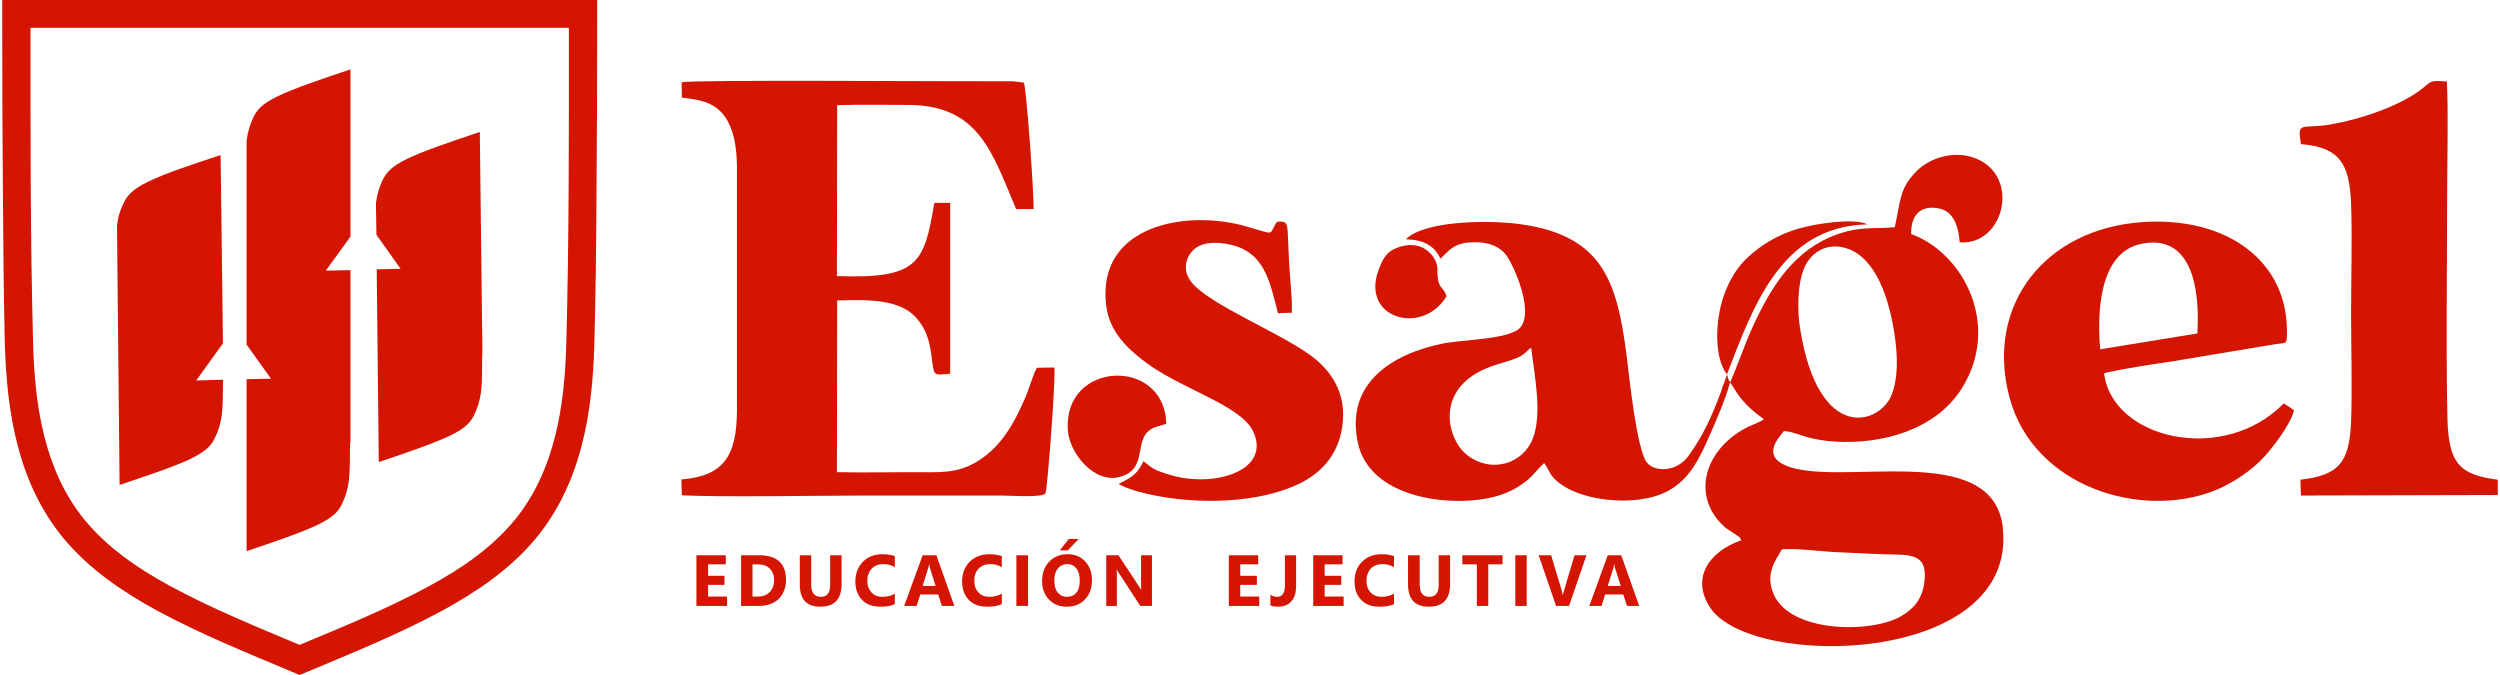 <?xml version="1.0" encoding="UTF-8"?>
<!DOCTYPE svg PUBLIC "-//W3C//DTD SVG 1.0//EN" "http://www.w3.org/TR/2001/REC-SVG-20010904/DTD/svg10.dtd">
<!-- Creator: CorelDRAW 2020 (64-Bit) -->
<svg xmlns="http://www.w3.org/2000/svg" xml:space="preserve" width="500px" height="135px" version="1.0" style="shape-rendering:geometricPrecision; text-rendering:geometricPrecision; image-rendering:optimizeQuality; fill-rule:evenodd; clip-rule:evenodd"
viewBox="0 0 9609 2599"
 xmlns:xlink="http://www.w3.org/1999/xlink"
 xmlns:xodm="http://www.corel.com/coreldraw/odm/2003">
 <defs>
  <style type="text/css">
   <![CDATA[
    .fil0 {fill:#D41502}
    .fil1 {fill:#D41502;fill-rule:nonzero}
   ]]>
  </style>
 </defs>
 <g id="Capa_x0020_1">
  <g id="_1781540385936">
   <path class="fil0" d="M6641 1441c100,-258 207,-570 541,-577 -2,-1 -4,-2 -5,-2 -1,-1 -3,-2 -5,-2 -50,-18 -183,-1 -258,21 -79,23 -145,65 -192,109 -137,126 -143,376 -81,451zm-1080 -300c-12,-43 -35,-21 -35,-104 0,-39 -30,-70 -56,-83 -35,-18 -78,-11 -113,6 -29,14 -45,44 -58,81 -68,187 171,252 262,100zm-2074 -737c275,0 325,185 417,401l67 0c3,-47 -27,-460 -37,-487l-42 -5c-229,1 -1241,-7 -1276,4l1 59c84,9 128,23 165,72 35,49 46,117 47,190l0 948c-2,167 -49,247 -214,260l2 61c150,8 528,1 703,1l531 0c25,0 153,9 166,-8 7,-11 41,-454 34,-485l-67 1c-13,21 -29,77 -41,106 -42,99 -92,195 -186,253 -80,50 -145,43 -252,43 -96,0 -194,2 -291,0l1 -661c115,-4 235,-5 299,61 63,65 60,139 71,201 6,32 25,22 65,20l0 -658 -61 0c-39,233 -61,293 -375,282l1 -658c90,-3 182,-1 272,-1zm3366 1711c66,-4 144,8 210,11 73,3 148,8 220,9 80,1 127,10 119,97 -6,73 -41,110 -86,138 -112,70 -433,69 -496,-84 -32,-76 7,-128 33,-171zm-966 -776c13,105 43,255 7,348 -37,98 -159,139 -255,64 -78,-62 -134,-274 121,-349 22,-7 51,-15 73,-24 34,-15 40,-32 54,-39zm1036 -71c-12,-73 -11,-173 15,-235 24,-59 87,-104 169,-75 108,38 160,194 180,336 11,73 14,161 -12,226 -45,115 -281,189 -352,-252zm427 -367c-1,-70 34,-114 109,-98 54,12 73,66 78,130 173,14 238,-262 54,-326 -87,-30 -179,8 -222,54 -66,68 -59,114 -82,214 -89,7 -131,-3 -215,25 -175,60 -265,207 -342,381 -11,23 -71,184 -77,191 -8,-11 -6,-12 -12,-31 -2,8 -2,7 -11,34 -5,8 -10,30 -16,44 -32,86 -68,164 -121,236 -48,66 -133,62 -161,25 -38,-50 -67,-324 -77,-408 -38,-293 -92,-478 -446,-513 -105,-10 -333,-8 -404,62 77,4 109,28 133,75 33,-31 50,-60 121,-63 62,-3 105,15 131,48 31,41 107,214 57,278 -38,49 -224,48 -301,64 -195,40 -376,153 -326,383 46,210 343,244 497,213 49,-9 93,-26 128,-50 49,-32 54,-51 92,-86 14,17 18,35 33,53 81,95 319,120 441,56 72,-38 110,-99 148,-181 30,-66 76,-171 94,-239 2,2 27,42 31,48 30,40 58,64 99,94 -14,12 -49,23 -68,33 -173,93 -209,277 -77,387l45 30c15,13 4,0 13,16 -130,46 -192,150 -120,259 157,241 1186,224 1127,-308 -38,-343 -637,-150 -839,-240 -88,-40 -23,-106 -4,-131 29,0 61,16 93,24 32,8 65,14 99,16 189,13 392,-47 491,-201 157,-246 7,-526 -193,-598zm728 444c-11,-135 -8,-376 163,-407 190,-36 222,175 211,346l-374 61zm15 92c80,-19 186,-34 265,-46l396 -66c39,-6 42,2 43,-33 9,-289 -234,-458 -554,-437 -379,25 -609,322 -514,676 93,346 510,470 792,357 73,-30 141,-79 183,-123 28,-28 111,-134 120,-186l-39 -26c-232,238 -662,138 -692,-116zm1320 -1123c-47,-3 -56,-7 -84,18 -84,73 -245,126 -357,146 -120,22 -136,-17 -121,77 148,12 187,74 193,228 5,137 0,283 0,421 0,138 5,285 0,422 -7,156 -48,204 -195,221l2 61 758 -2 0 -59c-144,-19 -190,-58 -194,-238 -6,-270 -1,-591 -1,-867 0,-140 5,-289 -1,-428zm-5114 1549c17,12 52,23 72,29 184,51 431,52 600,-19 91,-38 162,-103 185,-209 28,-136 -31,-223 -98,-280 -113,-95 -417,-210 -483,-303 -36,-50 -11,-109 28,-131 45,-26 123,-14 167,5 93,42 113,135 142,251l54 -2c1,-63 -8,-132 -11,-196 -9,-152 4,-158 -47,-154 -34,53 -1,51 -117,18 -227,-66 -573,-8 -541,298 10,106 84,171 138,214 137,110 379,173 428,276 70,145 -131,216 -304,173 -91,-26 -81,-31 -118,-57 -16,35 -34,55 -66,72l-29 15zm183 -231c-5,-258 -396,-244 -379,23 5,89 102,209 201,181 119,-32 39,-162 141,-193l37 -11z"/>
   <path class="fil1" d="M2791 2333l-118 0 0 -195 113 0 0 35 -68 0 0 44 63 0 0 35 -63 0 0 45 73 0 0 36zm54 0l0 -195 69 0c69,0 104,31 104,95 0,30 -10,54 -28,73 -19,18 -45,27 -76,27l-69 0zm44 -160l0 124 21 0c19,0 34,-6 45,-17 11,-11 17,-27 17,-47 0,-18 -6,-33 -17,-44 -10,-10 -25,-16 -45,-16l-21 0zm343 75c0,59 -27,88 -82,88 -53,0 -79,-28 -79,-86l0 -112 44 0 0 113c0,31 12,47 37,47 24,0 36,-15 36,-46l0 -114 44 0 0 110zm205 78c-14,7 -32,10 -55,10 -30,0 -54,-8 -71,-26 -17,-18 -26,-41 -26,-71 0,-31 10,-56 29,-76 19,-19 44,-29 75,-29 19,0 35,3 48,7l0 43c-13,-8 -27,-12 -44,-12 -19,0 -33,6 -45,17 -11,12 -17,28 -17,47 0,19 6,34 16,45 11,12 25,17 43,17 18,0 33,-4 47,-12l0 40zm229 7l-48 0 -14 -44 -69 0 -14 44 -48 0 71 -195 53 0 69 195zm-72 -77l-21 -66c-1,-5 -3,-11 -3,-18l-1 0c-1,6 -2,12 -4,17l-21 67 50 0zm255 70c-14,7 -33,10 -56,10 -30,0 -54,-8 -71,-26 -17,-18 -26,-41 -26,-71 0,-31 10,-56 29,-76 20,-19 45,-29 76,-29 19,0 35,3 48,7l0 43c-13,-8 -28,-12 -45,-12 -18,0 -33,6 -44,17 -12,12 -17,28 -17,47 0,19 5,34 16,45 10,12 25,17 43,17 17,0 33,-4 47,-12l0 40zm101 7l-45 0 0 -195 45 0 0 195zm149 3c-28,0 -51,-9 -68,-27 -18,-18 -27,-42 -27,-71 0,-31 9,-56 27,-75 18,-19 42,-29 71,-29 28,0 51,9 68,28 17,18 26,42 26,72 0,31 -9,55 -27,74 -18,19 -41,28 -70,28zm2 -164c-15,0 -28,6 -37,18 -9,11 -13,26 -13,45 0,20 4,35 13,46 9,12 21,17 36,17 15,0 27,-5 36,-16 9,-11 13,-26 13,-46 0,-20 -4,-36 -13,-47 -8,-11 -20,-17 -35,-17zm44 -97l-42 44 -31 0 35 -44 38 0zm282 258l-45 0 -80 -123c-5,-7 -8,-12 -10,-16l-1 0c1,7 1,17 1,32l0 107 -41 0 0 -195 47 0 78 118c3,6 6,11 10,16l0 0c-1,-4 -1,-13 -1,-26l0 -108 42 0 0 195zm413 0l-117 0 0 -195 113 0 0 35 -69 0 0 44 64 0 0 35 -64 0 0 45 73 0 0 36zm142 -78c0,27 -6,47 -18,60 -12,14 -29,21 -52,21 -11,0 -20,-1 -29,-5l0 -41c8,5 16,8 26,8 20,0 30,-15 30,-44l0 -116 43 0 0 117zm183 78l-117 0 0 -195 113 0 0 35 -69 0 0 44 64 0 0 35 -64 0 0 45 73 0 0 36zm194 -7c-14,7 -33,10 -56,10 -30,0 -53,-8 -70,-26 -18,-18 -26,-41 -26,-71 0,-31 9,-56 29,-76 19,-19 44,-29 75,-29 19,0 35,3 48,7l0 43c-13,-8 -28,-12 -45,-12 -18,0 -33,6 -44,17 -11,12 -17,28 -17,47 0,19 5,34 16,45 11,12 25,17 43,17 17,0 33,-4 47,-12l0 40zm216 -78c0,59 -27,88 -82,88 -53,0 -80,-28 -80,-86l0 -112 45 0 0 113c0,31 12,47 37,47 24,0 36,-15 36,-46l0 -114 44 0 0 110zm202 -75l-55 0 0 160 -44 0 0 -160 -56 0 0 -35 155 0 0 35zm93 160l-44 0 0 -195 44 0 0 195zm230 -195l-67 195 -50 0 -67 -195 48 0 41 136c2,7 3,13 4,19l0 0c1,-6 2,-13 5,-20l40 -135 46 0zm203 195l-47 0 -14 -44 -70 0 -14 44 -47 0 71 -195 52 0 69 195zm-71 -77l-21 -66c-2,-5 -3,-11 -4,-18l-1 0c0,6 -1,12 -3,17l-21 67 50 0z"/>
   <path class="fil0" d="M941 2122c108,-36 212,-72 273,-101 67,-32 83,-57 95,-82 12,-25 21,-52 26,-89 4,-38 4,-87 4,-118 0,-14 0,-24 2,-33l0 -659 -95 2 95 -131 0 -644c-110,37 -217,73 -279,103 -67,32 -83,57 -95,82 -12,25 -21,52 -26,89l0 786 94 131 -94 2 0 662zm-489 -255c108,-36 212,-71 273,-100 67,-33 83,-57 95,-83 12,-25 21,-51 26,-89 4,-38 4,-87 4,-118 0,-5 0,-10 1,-15l-104 3 103 -143 -9 -725c-110,36 -214,71 -278,102 -65,31 -83,57 -95,82 -13,26 -22,52 -26,89l10 997zm998 -88c108,-36 212,-72 273,-101 67,-32 83,-57 95,-82 12,-25 21,-52 26,-89 4,-38 4,-87 4,-118 0,-14 0,-24 1,-33l-10 -848c-110,37 -214,72 -279,103 -64,31 -82,56 -95,82 -12,25 -21,51 -26,89l2 122 93 131 -92 2 8 742z"/>
   <path class="fil0" d="M2288 781c-1,181 -3,361 -8,542 -7,268 -50,539 -227,752 -99,118 -226,204 -360,277 -165,89 -340,160 -514,233l-34 14 -33 -14c-174,-73 -349,-144 -514,-233 -134,-73 -261,-159 -360,-277 -177,-213 -220,-484 -228,-752 -4,-181 -6,-361 -7,-542 -2,-232 -3,-464 -3,-697l0 -84 86 0c706,0 1413,0 2119,0l86 0 0 84c0,233 -1,465 -3,697zm-2179 -674c0,404 -1,810 10,1213 6,239 42,488 196,679 89,109 206,189 329,256 160,87 334,158 501,228 168,-70 342,-141 502,-228 123,-67 240,-147 329,-256 154,-191 190,-440 196,-679 11,-403 10,-809 10,-1213 -691,0 -1382,0 -2073,0z"/>
   <path class="fil0" d="M1145 2507c-711,-297 -1029,-440 -1049,-1186 -7,-289 -9,-740 -10,-1237 706,0 1413,0 2119,0 -1,497 -3,948 -10,1237 -20,746 -338,889 -1050,1186zm1121 -1726c2,-232 2,-464 2,-697l0 -62 -63 0c-706,0 -1413,0 -2119,0l-63 0 0 62c0,233 0,465 2,697 1,180 3,361 8,541 7,262 48,529 223,738 96,116 220,200 352,272 164,88 341,160 512,232l25 10 25 -10c172,-72 349,-144 513,-232 132,-72 256,-156 352,-272 175,-209 216,-476 223,-738 5,-180 7,-361 8,-541z"/>
  </g>
 </g>
</svg>
